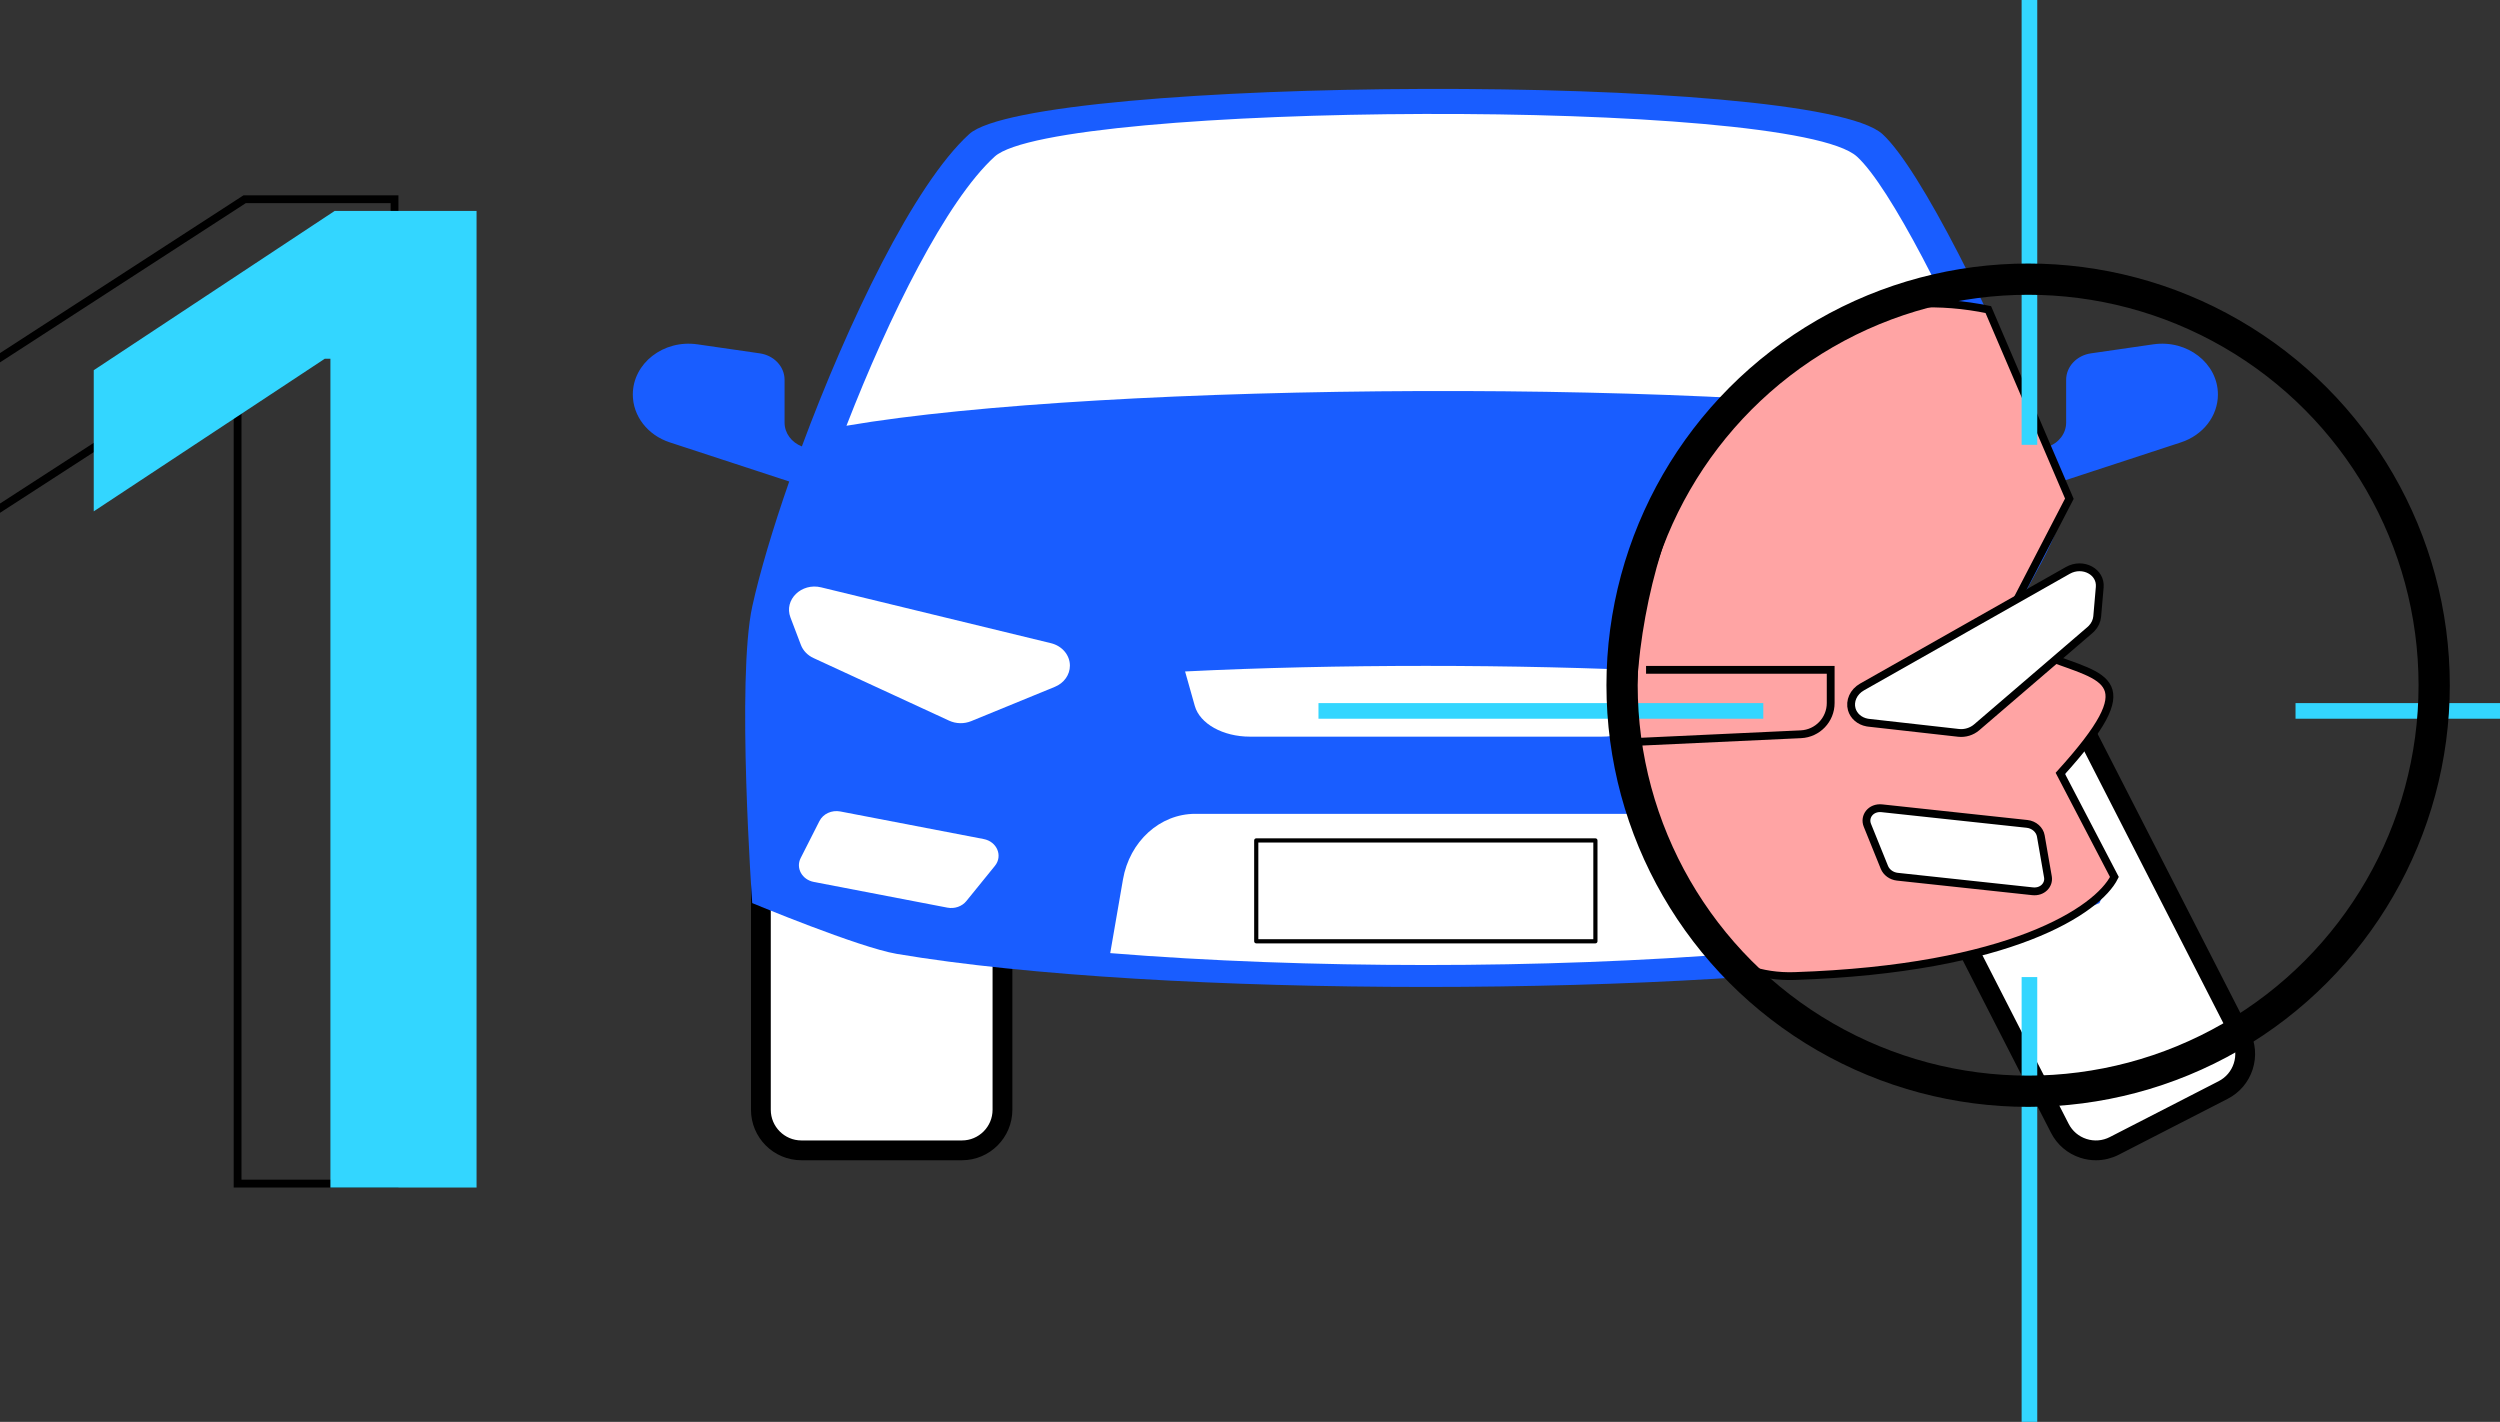 <svg width="320" height="182" viewBox="0 0 320 182" fill="none" xmlns="http://www.w3.org/2000/svg">
<rect x="0" y="0" width="320" height="182" fill="#333333" stroke="none"/>
<path d="M50.5 25.5V151.5H30.411V45.421H30.32L0.271 64.872L-0.5 65.371V46.114L-0.271 45.966L31.193 25.58L31.317 25.5H50.5Z" stroke="black"/>
<path d="M61 27V152H42.293V45.921H41.569L12 65.452V47.386L42.836 27H61Z" fill="#33D6FF"/>
<path d="M265.75 98.502C265.66 98.368 265.701 98.189 265.841 98.104C265.981 98.017 266.168 98.057 266.258 98.191" fill="#5479F7"/>
<path d="M102.578 105.49H123.131C125.993 105.49 128.316 107.818 128.316 110.685V142.05C128.316 144.917 125.993 147.244 123.131 147.244H102.578C99.716 147.244 97.393 144.917 97.393 142.05V110.685C97.393 107.818 99.716 105.49 102.578 105.49Z" fill="white"/>
<path d="M123.131 147.512H102.578C99.571 147.512 97.125 145.062 97.125 142.05V110.685C97.125 107.673 99.571 105.223 102.578 105.223H123.131C126.137 105.223 128.583 107.673 128.583 110.685V142.05C128.583 145.062 126.137 147.512 123.131 147.512ZM102.578 105.759C99.866 105.759 97.66 107.969 97.66 110.685V142.05C97.66 144.767 99.866 146.977 102.578 146.977H123.131C125.843 146.977 128.049 144.767 128.049 142.05V110.685C128.049 107.969 125.843 105.759 123.131 105.759H102.578Z" stroke="black" stroke-width="2"/>
<path d="M284.563 139.522L270.634 146.672C268.086 147.98 264.961 146.971 263.655 144.418L243.007 104.055C241.701 101.501 242.709 98.371 245.258 97.063L259.186 89.913C261.735 88.605 264.86 89.614 266.166 92.167L286.813 132.53C288.119 135.084 287.112 138.214 284.563 139.522Z" fill="white"/>
<path d="M284.441 139.284L270.512 146.434C269.343 147.034 268.01 147.142 266.76 146.738C265.51 146.334 264.491 145.467 263.892 144.296L243.245 103.932C242.008 101.515 242.966 98.54 245.379 97.301L259.308 90.151C260.024 89.784 260.788 89.61 261.543 89.61C263.33 89.61 265.058 90.589 265.928 92.289L286.575 132.652C287.174 133.824 287.282 135.158 286.879 136.411C286.476 137.663 285.61 138.684 284.441 139.284ZM284.441 139.284L284.563 139.522M268.275 147.514C267.712 147.514 267.147 147.426 266.596 147.248C265.21 146.8 264.081 145.839 263.417 144.54L242.769 104.177C241.398 101.496 242.46 98.198 245.136 96.824L259.064 89.674C261.741 88.301 265.032 89.364 266.403 92.045L287.051 132.408C287.715 133.707 287.835 135.186 287.388 136.575C286.941 137.964 285.981 139.095 284.685 139.76L270.756 146.91C269.975 147.311 269.128 147.514 268.275 147.514L268.275 147.514Z" stroke="black" stroke-width="2"/>
<path d="M275.624 44.074L267.644 45.228C265.814 45.492 264.467 46.928 264.467 48.615V54.095C264.467 55.462 263.546 56.689 262.146 57.185L261.929 57.262C255.24 40.518 245.748 21.527 240.954 17.163C232.117 9.119 132.156 9.791 124.059 17.163C116.965 23.621 108.512 41.327 102.637 57.142C101.3 56.621 100.425 55.425 100.425 54.095V48.615C100.425 46.928 99.079 45.492 97.249 45.228L89.268 44.074C84.928 43.447 81 46.5 81 50.5C81 53.244 82.891 55.693 85.727 56.622L101.02 61.632C98.897 67.723 97.241 73.317 96.298 77.588C94.243 86.904 96.285 115.596 96.285 115.596C96.285 115.596 109.916 121.271 114.792 122.098C148.076 127.742 216.936 127.742 250.22 122.098C255.096 121.271 268.727 115.596 268.727 115.596C274.069 103.821 256.393 106.354 268.887 89.762C272.156 85.422 258.514 83.897 257.85 80.885C256.936 76.743 265.977 67.844 263.656 61.703L279.165 56.623C282.002 55.693 283.893 53.244 283.893 50.5C283.893 46.5 279.965 43.447 275.624 44.074V44.074Z" fill="#195DFF"/>
<path d="M255.979 54.181C249.814 39.387 241.869 23.845 237.694 20.045C229.351 12.45 134.964 13.085 127.318 20.045C121.109 25.697 113.799 40.474 108.346 54.496C141.264 48.854 222.257 48.399 255.979 54.181Z" fill="white"/>
<path d="M142.109 121.999C167.109 124.03 197.903 124.03 222.903 121.999L221.273 112.577C220.429 107.7 216.548 104.171 212.027 104.171H152.985C148.464 104.171 144.583 107.7 143.739 112.577L142.109 121.999Z" fill="white"/>
<path d="M204.212 107.573H160.8V120.484H204.212V107.573Z" fill="white"/>
<path d="M204.212 120.752H160.8C160.652 120.752 160.532 120.632 160.532 120.484V107.573C160.532 107.426 160.652 107.306 160.8 107.306H204.212C204.36 107.306 204.479 107.426 204.479 107.573V120.484C204.479 120.632 204.36 120.752 204.212 120.752ZM161.067 120.216H203.945V107.841H161.067V120.216Z" fill="black"/>
<path d="M213.321 85.947C194.251 84.996 170.761 84.996 151.691 85.947L152.934 90.356C153.578 92.639 156.539 94.291 159.987 94.291H205.025C208.473 94.291 211.434 92.639 212.078 90.356L213.321 85.947Z" fill="white"/>
<path d="M121.267 116.178L104.164 112.887C102.658 112.598 101.838 111.11 102.483 109.837L104.891 105.089C105.36 104.164 106.469 103.658 107.563 103.868L125.915 107.399C127.622 107.728 128.384 109.553 127.348 110.831L123.691 115.339C123.133 116.027 122.186 116.355 121.267 116.178Z" fill="white"/>
<path d="M135.021 87.916L124.31 92.306C123.408 92.675 122.371 92.653 121.49 92.246L104.124 84.228C103.368 83.879 102.791 83.276 102.513 82.547L101.176 79.029C100.319 76.775 102.576 74.566 105.108 75.181L134.522 82.328C135.953 82.675 136.948 83.855 136.948 85.203C136.948 86.374 136.194 87.436 135.021 87.916H135.021Z" fill="white"/>
<path d="M244.063 116.178L261.166 112.887C262.671 112.598 263.492 111.11 262.847 109.837L260.439 105.089C259.97 104.164 258.861 103.658 257.767 103.868L239.415 107.399C237.708 107.728 236.946 109.553 237.982 110.831L241.639 115.339C242.197 116.027 243.144 116.355 244.063 116.178L244.063 116.178Z" fill="white"/>
<path d="M244.208 120.752C244.196 120.752 244.183 120.751 244.171 120.749L230.954 118.918C230.854 118.905 230.77 118.836 230.737 118.741L226.207 105.617L220.308 97.564C220.226 97.452 220.243 97.295 220.348 97.203L227.208 91.249C224.931 86.076 221.13 77.887 220.375 77.381C220.273 77.313 220.221 77.201 220.235 77.082C220.275 76.753 220.342 76.203 239.74 68.877C249.256 65.284 258.877 61.785 258.973 61.75C259.112 61.7 259.266 61.772 259.316 61.911C259.366 62.05 259.295 62.203 259.156 62.254C244.602 67.543 222.859 75.698 220.861 77.118C222.312 78.825 227.199 89.898 227.777 91.213C227.824 91.321 227.796 91.447 227.707 91.524L220.885 97.446L226.662 105.333C226.677 105.355 226.69 105.379 226.699 105.404L231.189 118.41L244.244 120.219C244.39 120.239 244.493 120.374 244.472 120.521C244.454 120.655 244.34 120.752 244.208 120.752L244.208 120.752Z" fill="black"/>
<path d="M234.534 97.673C234.513 97.673 234.492 97.671 234.471 97.666C234.371 97.641 234.294 97.562 234.273 97.462L230.729 80.942C230.713 80.871 230.727 80.798 230.767 80.738C230.806 80.678 230.868 80.636 230.939 80.623L253.83 76.15C253.974 76.121 254.115 76.217 254.143 76.362C254.172 76.507 254.077 76.648 253.932 76.676L231.308 81.096L234.679 96.806L244.015 85.396C244.035 85.371 244.059 85.35 244.086 85.335L253.746 79.661C253.873 79.586 254.037 79.629 254.112 79.756C254.186 79.884 254.144 80.048 254.016 80.123L244.398 85.772L234.741 97.575C234.689 97.638 234.613 97.673 234.534 97.673V97.673Z" fill="black"/>
<path d="M264.879 63.834L254.503 39.624C203.778 29.248 195.132 126.087 229.717 124.934C257.385 124.012 268.529 116.48 270.643 112.253L263.726 98.995C274.678 86.891 269.49 86.891 261.997 84.008C257.185 82.158 256.424 80.55 256.809 79.397L264.879 63.834Z" fill="#FFA4A4" stroke="black"/>
<path d="M168.765 90.997H225.702" stroke="#33D6FF" stroke-width="2"/>
<path d="M293.828 90.997H350.765" stroke="#33D6FF" stroke-width="2"/>
<path d="M259.768 0L259.768 56.937" stroke="#33D6FF" stroke-width="2"/>
<path d="M259.768 125.063L259.768 182" stroke="#33D6FF" stroke-width="2"/>
<circle cx="259.6" cy="87.706" r="51.975" stroke="black" stroke-width="4"/>
<path d="M210.695 85.737H234.328V89.989C234.328 92.126 232.649 93.886 230.514 93.985L209.542 94.96" stroke="black"/>
<path d="M267.536 72.952C266.733 72.515 265.655 72.462 264.676 73.016L238.337 87.935C237.231 88.561 236.727 89.744 237.025 90.791C237.268 91.645 238.014 92.305 238.996 92.485L239.195 92.514L250.698 93.808C251.529 93.901 252.382 93.639 253.014 93.097L267.525 80.636L267.717 80.455C268.141 80.017 268.393 79.473 268.442 78.915L268.766 75.165C268.851 74.187 268.336 73.386 267.536 72.952Z" fill="white" stroke="black"/>
<path d="M261.223 106.997C261.087 106.217 260.373 105.556 259.463 105.458L240.883 103.459C239.47 103.307 238.571 104.516 239.024 105.636L241.2 111.017C241.458 111.656 242.103 112.138 242.863 112.22L260.178 114.083C261.426 114.217 262.312 113.268 262.134 112.242L261.223 106.997Z" fill="white" stroke="black"/>
</svg>
